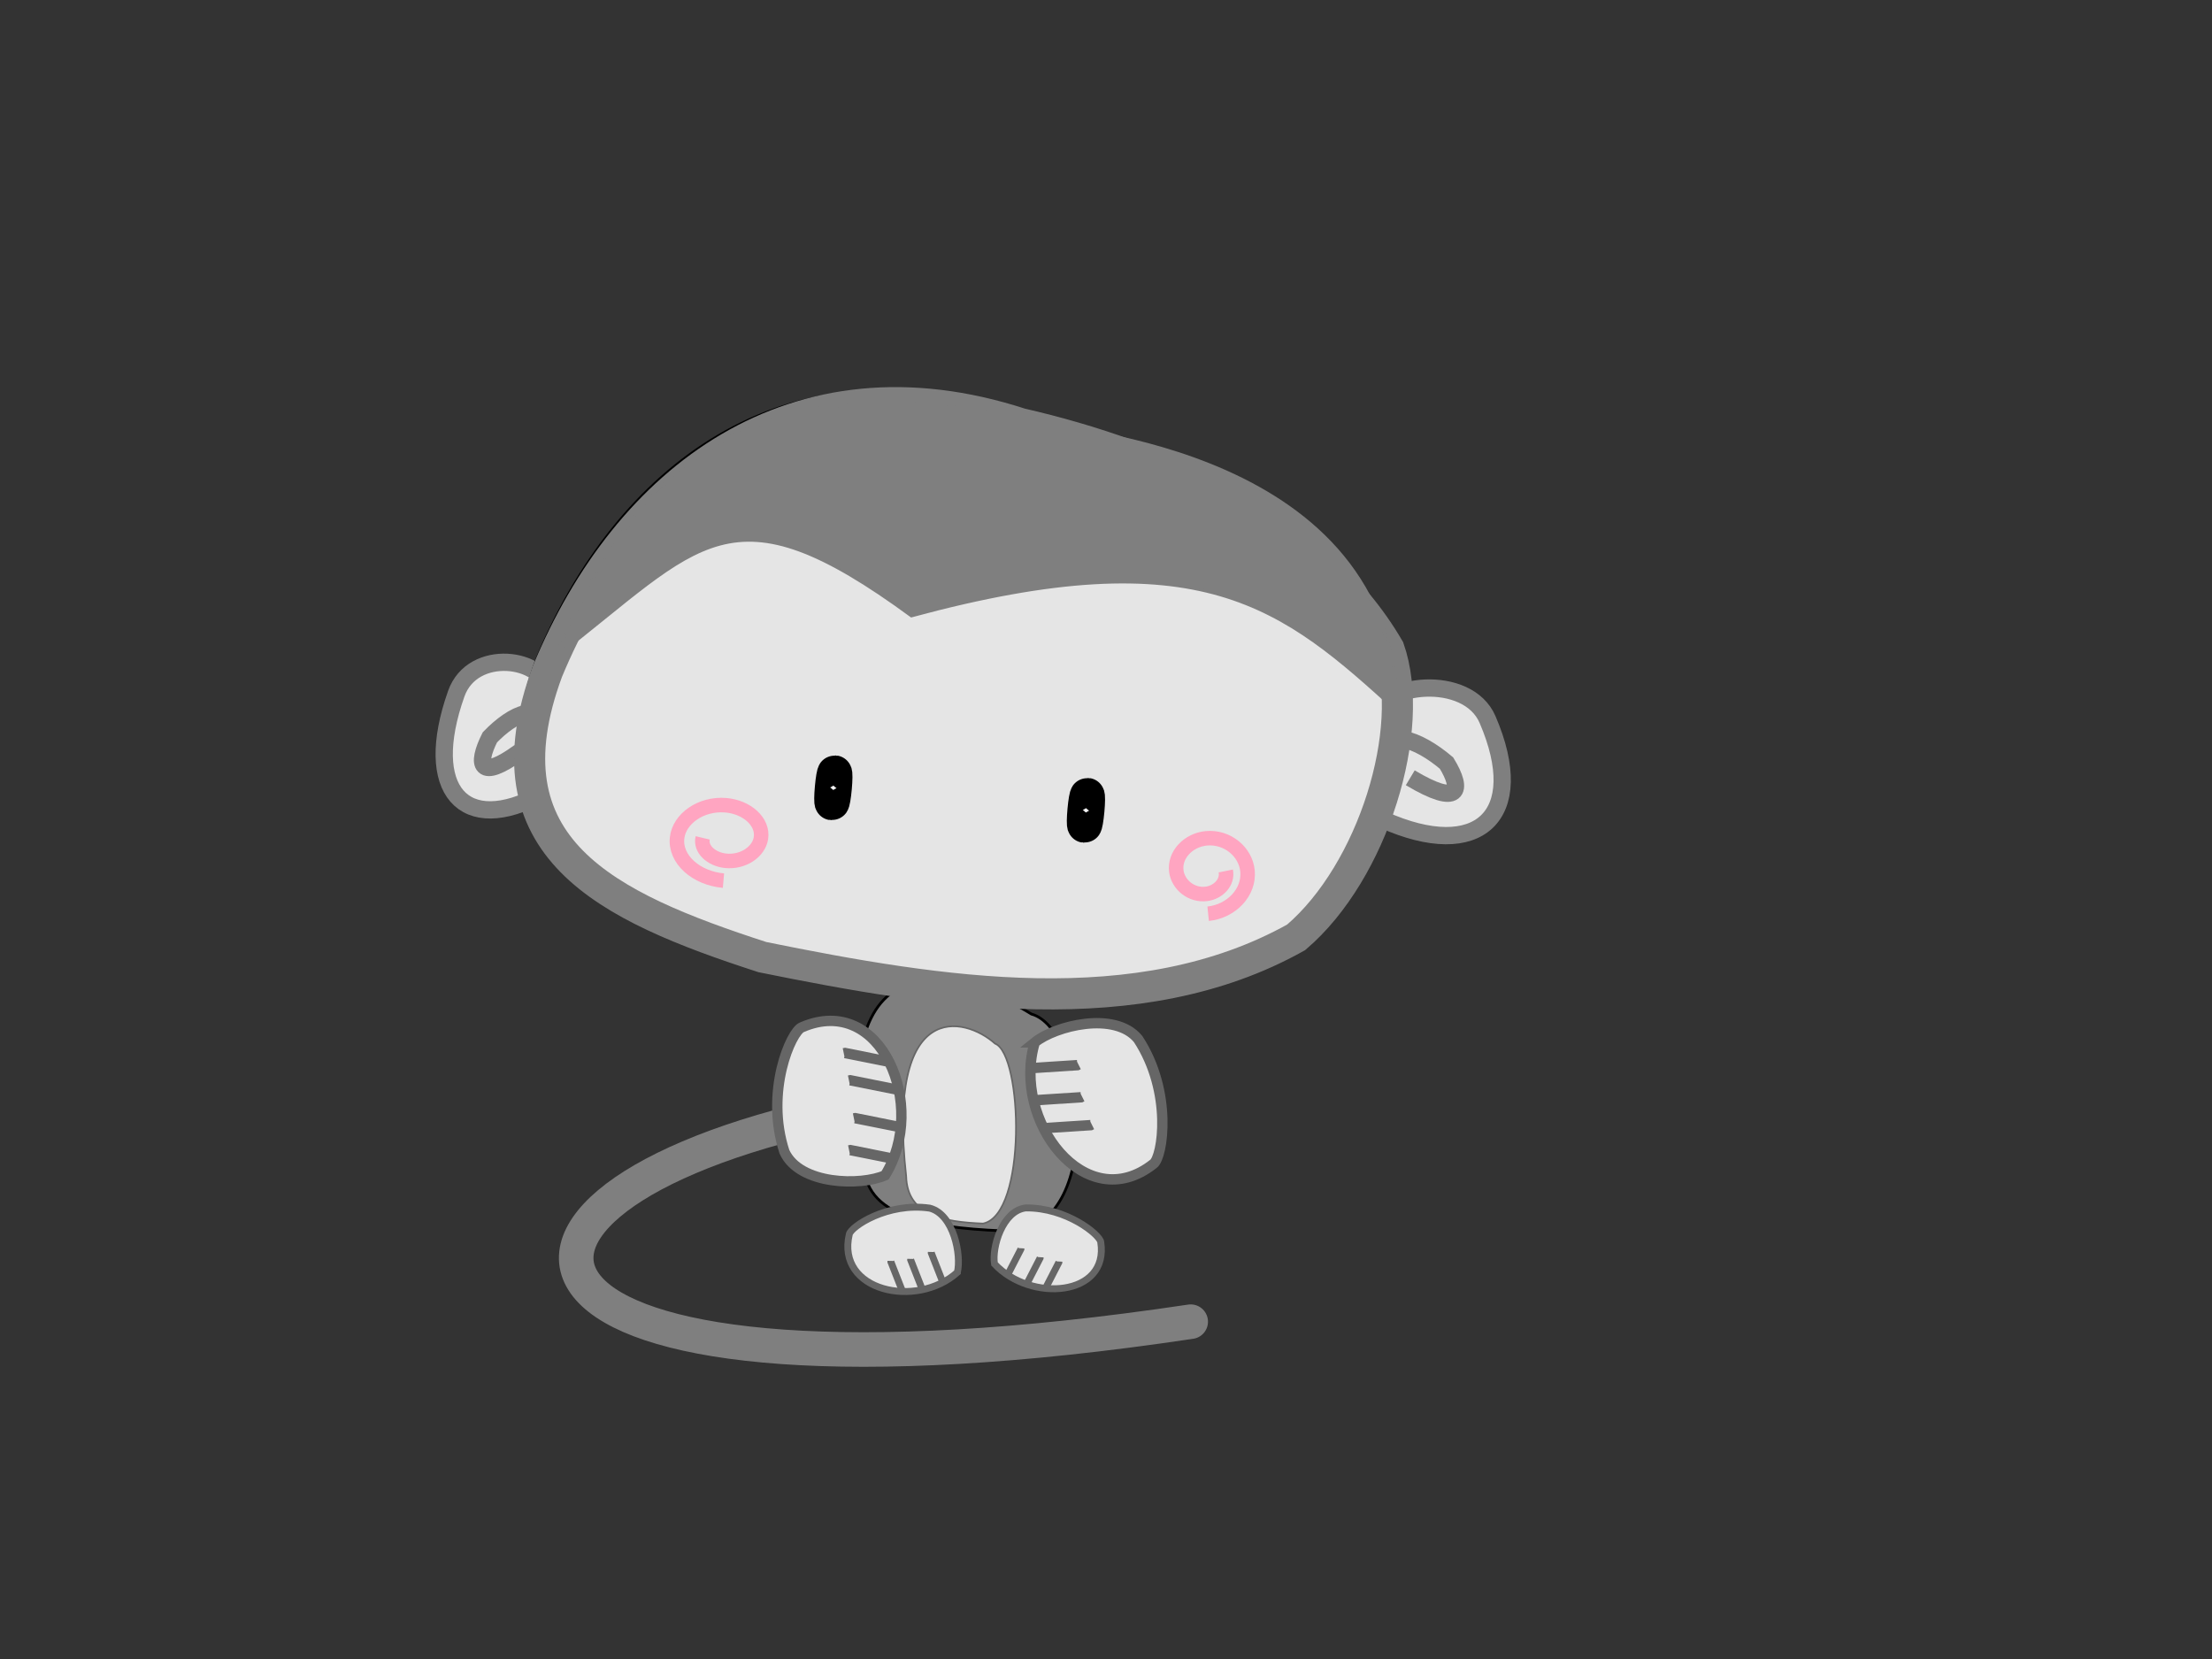<?xml version="1.0"?><svg width="640" height="480" xmlns="http://www.w3.org/2000/svg" xmlns:xlink="http://www.w3.org/1999/xlink">
 <rect width="100%" height="100%" fill="#333333" stroke="none"/>
 <title>Brown Monkey</title>
 <defs>
  <linearGradient id="linearGradient8148">
   <stop id="stop8150" offset="0" stop-color="black"/>
   <stop offset="0.758" id="stop8154" stop-opacity="0.809" stop-color="black"/>
   <stop id="stop8152" offset="1" stop-opacity="0" stop-color="black"/>
  </linearGradient>
  <linearGradient id="linearGradient6328">
   <stop offset="0" id="stop6330" stop-color="black"/>
   <stop offset="1" id="stop6332" stop-color="white"/>
  </linearGradient>
  <linearGradient id="linearGradient5425">
   <stop offset="0" id="stop5427" stop-color="black"/>
   <stop offset="1" id="stop5429" stop-color="#4f4f4d"/>
  </linearGradient>
  <linearGradient xlink:href="#linearGradient6328" id="linearGradient6334" x1="150.433" y1="260.833" x2="206.512" y2="266.28" gradientUnits="userSpaceOnUse" gradientTransform="translate(-0.433,1.524)"/>
  <linearGradient xlink:href="#linearGradient6328" id="linearGradient6338" gradientUnits="userSpaceOnUse" gradientTransform="matrix(-1.149,0,0,1.149,577.866,-45.435)" x1="176.722" y1="263.849" x2="206.512" y2="266.28"/>
  <linearGradient xlink:href="#linearGradient5425" id="linearGradient6356" gradientUnits="userSpaceOnUse" x1="156.16" y1="348.735" x2="420" y2="348.735"/>
  <linearGradient xlink:href="#linearGradient6328" id="linearGradient7262" x1="167.276" y1="600.757" x2="232.31" y2="589.787" gradientUnits="userSpaceOnUse"/>
  <linearGradient xlink:href="#linearGradient5425" id="linearGradient9040" x1="29.336" y1="653.272" x2="53.473" y2="676.387" gradientUnits="userSpaceOnUse"/>
  <linearGradient xlink:href="#linearGradient5425" id="linearGradient10825" gradientUnits="userSpaceOnUse" x1="29.336" y1="653.272" x2="53.473" y2="676.387"/>
  <linearGradient xlink:href="#linearGradient6328" id="linearGradient10827" gradientUnits="userSpaceOnUse" x1="167.276" y1="600.757" x2="232.31" y2="589.787"/>
  <linearGradient xlink:href="#linearGradient6328" id="linearGradient10839" gradientUnits="userSpaceOnUse" gradientTransform="translate(-0.433,1.524)" x1="150.433" y1="260.833" x2="206.512" y2="266.28"/>
  <linearGradient xlink:href="#linearGradient6328" id="linearGradient10841" gradientUnits="userSpaceOnUse" gradientTransform="matrix(-1.149,0,0,1.149,577.866,-45.435)" x1="176.722" y1="263.849" x2="206.512" y2="266.28"/>
  <linearGradient xlink:href="#linearGradient5425" id="linearGradient10843" gradientUnits="userSpaceOnUse" x1="156.16" y1="348.735" x2="420" y2="348.735"/>
  <linearGradient xlink:href="#linearGradient6328" id="linearGradient10868" gradientUnits="userSpaceOnUse" gradientTransform="translate(-0.433,1.524)" x1="150.433" y1="260.833" x2="206.512" y2="266.28"/>
  <linearGradient xlink:href="#linearGradient6328" id="linearGradient10870" gradientUnits="userSpaceOnUse" gradientTransform="matrix(-1.149,0,0,1.149,577.866,-45.435)" x1="176.722" y1="263.849" x2="206.512" y2="266.28"/>
  <linearGradient xlink:href="#linearGradient5425" id="linearGradient10872" gradientUnits="userSpaceOnUse" x1="156.16" y1="348.735" x2="420" y2="348.735"/>
  <linearGradient xlink:href="#linearGradient6328" id="linearGradient10895" gradientUnits="userSpaceOnUse" gradientTransform="translate(-0.433,1.524)" x1="150.433" y1="260.833" x2="206.512" y2="266.28"/>
  <linearGradient xlink:href="#linearGradient6328" id="linearGradient10897" gradientUnits="userSpaceOnUse" gradientTransform="matrix(-1.149,0,0,1.149,577.866,-45.435)" x1="176.722" y1="263.849" x2="206.512" y2="266.28"/>
  <linearGradient xlink:href="#linearGradient8148" id="linearGradient19066" gradientUnits="userSpaceOnUse" gradientTransform="translate(-0.799,0.7)" x1="492.599" y1="438.907" x2="684.305" y2="438.907"/>
  <linearGradient xlink:href="#linearGradient5425" id="linearGradient19068" gradientUnits="userSpaceOnUse" x1="29.336" y1="653.272" x2="53.473" y2="676.387"/>
  <linearGradient xlink:href="#linearGradient6328" id="linearGradient19070" gradientUnits="userSpaceOnUse" x1="167.276" y1="600.757" x2="232.31" y2="589.787"/>
  <linearGradient xlink:href="#linearGradient6328" id="linearGradient19072" gradientUnits="userSpaceOnUse" gradientTransform="translate(29.567,-11.177)" x1="150.433" y1="260.833" x2="206.512" y2="266.28"/>
  <linearGradient xlink:href="#linearGradient6328" id="linearGradient19074" gradientUnits="userSpaceOnUse" gradientTransform="matrix(-1.149,0,0,1.149,607.866,-58.136)" x1="176.722" y1="263.849" x2="206.512" y2="266.28"/>
  <linearGradient xlink:href="#linearGradient8148" id="linearGradient27103" gradientUnits="userSpaceOnUse" gradientTransform="translate(-0.799,0.7)" x1="492.599" y1="438.907" x2="684.305" y2="438.907"/>
 </defs>
 <g>
  <path d="m235.624,323.366c-113.815,26.879 -92.729,89.192 108.884,59.038" id="path4173" stroke-miterlimit="4" stroke-linecap="round" stroke-width="10" stroke="#7f7f7f" fill-rule="evenodd" fill-opacity="0.75" fill="none"/>
  <g id="g16370" fill="#ffff83">
   <path id="path12812" d="m169.596,256.469c20.014,15.605 34.369,4.289 29.664,-24.817c-2.257,-13.961 -23.265,-14.372 -26.34,-4.594" stroke-width="1px" stroke="#000000" fill-rule="evenodd" fill="#ffff83"/>
   <path d="m178.128,245.478c9.976,10.174 11.745,5.538 9.255,-2.869c-5.317,-7.81 -12.963,-13.223 -16.038,-3.446" id="path16368" stroke-width="1px" stroke="#000000" fill-rule="evenodd" fill="#ffff83"/>
  </g>
  <g id="g3434" fill="#ffff83">
   <path d="m156.77,229.729c-22.557,12.319 -34.665,-1.039 -24.761,-29.018c4.751,-13.42 25.54,-10.605 26.803,-0.493" id="path3436" stroke-width="5" stroke="#7f7f7f" fill-rule="evenodd" fill="#e5e5e5"/>
   <path id="path3438" d="m150.344,217.584c-11.677,8.503 -12.583,3.66 -8.607,-4.248c6.656,-6.886 15.174,-11.051 16.437,-0.939" stroke-width="5" stroke="#7f7f7f" fill-rule="evenodd" fill="#e5e5e5"/>
  </g>
  <g id="g3290" fill="#ffff83">
   <path id="path3292" d="m400.203,237.178c27.495,12.319 42.253,-1.039 30.181,-29.018c-5.79,-13.42 -31.13,-10.605 -32.67,-0.493" stroke-width="5" stroke="#7f7f7f" fill-rule="evenodd" fill="#e5e5e5"/>
   <path d="m408.034,225.033c14.233,8.503 15.337,3.66 10.491,-4.248c-8.113,-6.886 -18.495,-11.051 -20.036,-0.939" id="path3294" stroke-width="5" stroke="#7f7f7f" fill-rule="evenodd" fill="#e5e5e5"/>
  </g>
  <path id="path3195" d="m250.027,337.402c0.562,15.559 21.425,18.222 44.117,18.853c25.257,-3.55 20.18,-58.533 4.263,-62.863c-17.348,-10.823 -59.844,-27.402 -48.379,44.011l0,0z" stroke-width="0.789px" stroke="#000000" fill-rule="evenodd" fill="#7f7f7f"/>
  <path d="m262.191,340.357c0.283,11.265 10.796,13.193 22.23,13.65c12.727,-2.57 11.497,-48.924 3.477,-52.059c-8.742,-7.836 -31.484,-13.295 -25.707,38.41z" id="path4309" stroke-width="0.477px" stroke="#666666" fill-rule="evenodd" fill="#e5e5e5"/>
  <path d="m292.254,119.095c0,0 0,0 0,0c-65.461,-21.308 -113.875,15.99 -136.941,71.595c-18.969,51.169 16.976,68.093 62.171,82.749c51.185,10.362 108.799,19.818 154.418,-5.712c22.28,-18.986 34.959,-60.319 26.854,-83.529c-20.943,-36.021 -65.737,-55.762 -106.502,-65.103z" id="path2162" stroke-width="0.759px" stroke="#000000" fill-rule="evenodd" fill="#e5e5e5"/>
  <path id="path2284" d="m295.358,122.578c0,0 0,0 0,0c-65.461,-21.308 -113.875,15.99 -136.941,71.595c-18.969,51.169 16.976,68.093 62.171,82.749c51.185,10.362 108.799,19.818 154.418,-5.712c22.28,-18.986 34.959,-60.319 26.854,-83.529c-20.943,-36.021 -65.737,-55.762 -106.502,-65.103z" stroke-miterlimit="4" stroke-width="9" stroke="#7f7f7f" fill-rule="evenodd" fill="#e5e5e5"/>
  <path id="path3460" d="m300.565,122.196c-83.145,-19.016 -116.805,12.306 -139.871,67.911c42.211,-32.593 50.37,-50.475 102.995,-11.86c84.045,-22.796 107.39,-2.707 140.632,27.625c-1.564,-76.255 -96.177,-80.971 -103.757,-83.675z" stroke-width="0.759px" stroke="#7f7f7f" fill-rule="evenodd" fill="#7f7f7f"/>
  <path d="m203.312,242.423c-0.771,3.239 2.512,6.159 6.519,6.618c5.158,0.591 9.724,-2.613 10.332,-6.532c0.748,-4.82 -4.174,-9.042 -10.197,-9.53c-7.178,-0.582 -13.419,3.911 -14.058,9.406c-0.728,6.257 5.566,11.729 13.415,12.408" id="path3176" stroke-miterlimit="3.5" stroke-width="4.2" stroke="#ffa5c1" fill-rule="evenodd" fill-opacity="0.75" fill="none"/>
  <path id="path2203" d="m354.656,251.998c0.655,3.239 -2.133,6.159 -5.534,6.618c-4.378,0.591 -8.254,-2.613 -8.771,-6.532c-0.635,-4.82 3.544,-9.042 8.656,-9.53c6.093,-0.582 11.391,3.911 11.934,9.406c0.618,6.257 -4.725,11.729 -11.388,12.408" stroke-miterlimit="3.5" stroke-width="4.2" stroke="#ffa5c1" fill-rule="evenodd" fill-opacity="0.75" fill="none"/>
  <path id="path14586" d="m241.464,227.963c-0.22,2.417 -0.557,4.363 -0.753,4.348c-0.196,-0.015 -0.176,-1.986 0.044,-4.403c0.22,-2.417 0.557,-4.363 0.753,-4.348c0.196,0.015 0.176,1.986 -0.044,4.403z" stroke-dashoffset="0" stroke-miterlimit="4" stroke-linejoin="round" stroke-linecap="round" stroke-width="10" stroke="#000000" fill-rule="nonzero" fill="#f4f4f6"/>
  <path d="m314.549,234.482c-0.22,2.417 -0.557,4.363 -0.753,4.348c-0.196,-0.015 -0.176,-1.986 0.044,-4.403c0.22,-2.417 0.557,-4.363 0.753,-4.348c0.196,0.015 0.176,1.986 -0.044,4.403z" id="path14588" stroke-dashoffset="0" stroke-miterlimit="4" stroke-linejoin="round" stroke-linecap="round" stroke-width="10" stroke="#000000" fill-rule="nonzero" fill="#f4f4f6"/>
  <g transform="rotate(64.922 259.566,363.922) " id="g6284">
   <path stroke-width="2" id="path6286" d="m270.771,349.929c4.594,15.226 -9.946,34.143 -23.223,23.648c-1.828,-1.321 -3.782,-13.977 3.007,-24.299c4.555,-5.506 16.211,-2.577 20.216,0.651z" stroke-miterlimit="4" stroke="#666666" fill-rule="evenodd" fill="#e5e5e5"/>
   <path id="path6288" d="m271.708,354.958l-9.248,-0.59l-0.237,-0.118" stroke-width="2" stroke="#666666" fill-rule="evenodd" fill-opacity="0.75" fill="#e5e5e5"/>
   <path d="m270.997,361.211l-9.248,-0.59l-0.237,-0.118" id="path6290" stroke-width="2" stroke="#666666" fill-rule="evenodd" fill-opacity="0.75" fill="#e5e5e5"/>
   <path d="m269.1,366.638l-9.248,-0.59l-0.237,-0.118" id="path6292" stroke-width="2" stroke="#666666" fill-rule="evenodd" fill-opacity="0.75" fill="#e5e5e5"/>
  </g>
  <g id="g4301">
   <g id="g10147">
    <path stroke-width="3" id="path7116" d="m256.086,340.054c12.419,-20.094 -1.071,-52.811 -24.071,-42.832c-3.119,1.196 -10.779,18.612 -5.053,36.026c4.388,9.647 22.162,9.905 29.124,6.806z" stroke-miterlimit="4" stroke="#666666" fill-rule="evenodd" fill="#e5e5e5"/>
    <path id="path7122" d="m259.45,315.25l-13.435,-2.694l-0.384,0.079" stroke-width="3" stroke="#666666" fill-rule="evenodd" fill-opacity="0.75" fill="#e5e5e5"/>
   </g>
   <path d="m259.494,335.46l-13.435,-2.694l-0.384,0.079" id="path7118" stroke-width="3" stroke="#666666" fill-rule="evenodd" fill-opacity="0.75" fill="#e5e5e5"/>
   <path id="path7120" d="m260.884,326.213l-13.435,-2.694l-0.384,0.079" stroke-width="3" stroke="#666666" fill-rule="evenodd" fill-opacity="0.75" fill="#e5e5e5"/>
   <path id="path7103" d="m257.95,307.365l-13.436,-2.694l-0.384,0.079" stroke-width="3" stroke="#666666" fill-rule="evenodd" fill-opacity="0.75" fill="#e5e5e5"/>
  </g>
  <g transform="rotate(-58.888 304.724,363.939) " id="g6274">
   <path stroke-width="2" d="m294.445,350.302c-4.214,14.838 9.124,33.273 21.303,23.046c1.677,-1.287 3.469,-13.621 -2.759,-23.68c-4.179,-5.366 -14.871,-2.511 -18.545,0.634z" id="path6276" stroke-miterlimit="4" stroke="#666666" fill-rule="evenodd" fill="#e5e5e5"/>
   <path d="m293.585,355.203l8.483,-0.575l0.218,-0.115" id="path6278" stroke-width="2" stroke="#666666" fill-rule="evenodd" fill-opacity="0.75" fill="#e5e5e5"/>
   <path id="path6280" d="m294.238,361.297l8.483,-0.575l0.218,-0.115" stroke-width="2" stroke="#666666" fill-rule="evenodd" fill-opacity="0.75" fill="#e5e5e5"/>
   <path id="path6282" d="m295.978,366.586l8.483,-0.575l0.218,-0.115" stroke-width="2" stroke="#666666" fill-rule="evenodd" fill-opacity="0.75" fill="#e5e5e5"/>
  </g>
  <g id="g10122">
   <path stroke-width="3" id="path6128" d="m299.397,301.589c-6.793,22.624 14.708,50.733 34.34,35.139c2.703,-1.962 5.592,-20.768 -4.447,-36.106c-6.736,-8.182 -23.971,-3.829 -29.894,0.967z" stroke-miterlimit="4" stroke="#666666" fill-rule="evenodd" fill="#e5e5e5"/>
   <path id="path7099" d="m298.011,309.061l13.675,-0.877l0.351,-0.175" stroke-width="3" stroke="#666666" fill-rule="evenodd" fill-opacity="0.75" fill="#e5e5e5"/>
   <path d="m299.063,318.353l13.675,-0.877l0.351,-0.175" id="path7101" stroke-width="3" stroke="#666666" fill-rule="evenodd" fill-opacity="0.75" fill="#e5e5e5"/>
   <path d="m301.868,326.418l13.675,-0.877l0.351,-0.175" id="path7105" stroke-width="3" stroke="#666666" fill-rule="evenodd" fill-opacity="0.75" fill="#e5e5e5"/>
  </g>
  <title>Layer 1</title>
  <g id="layer1"/>
 </g>
</svg>
